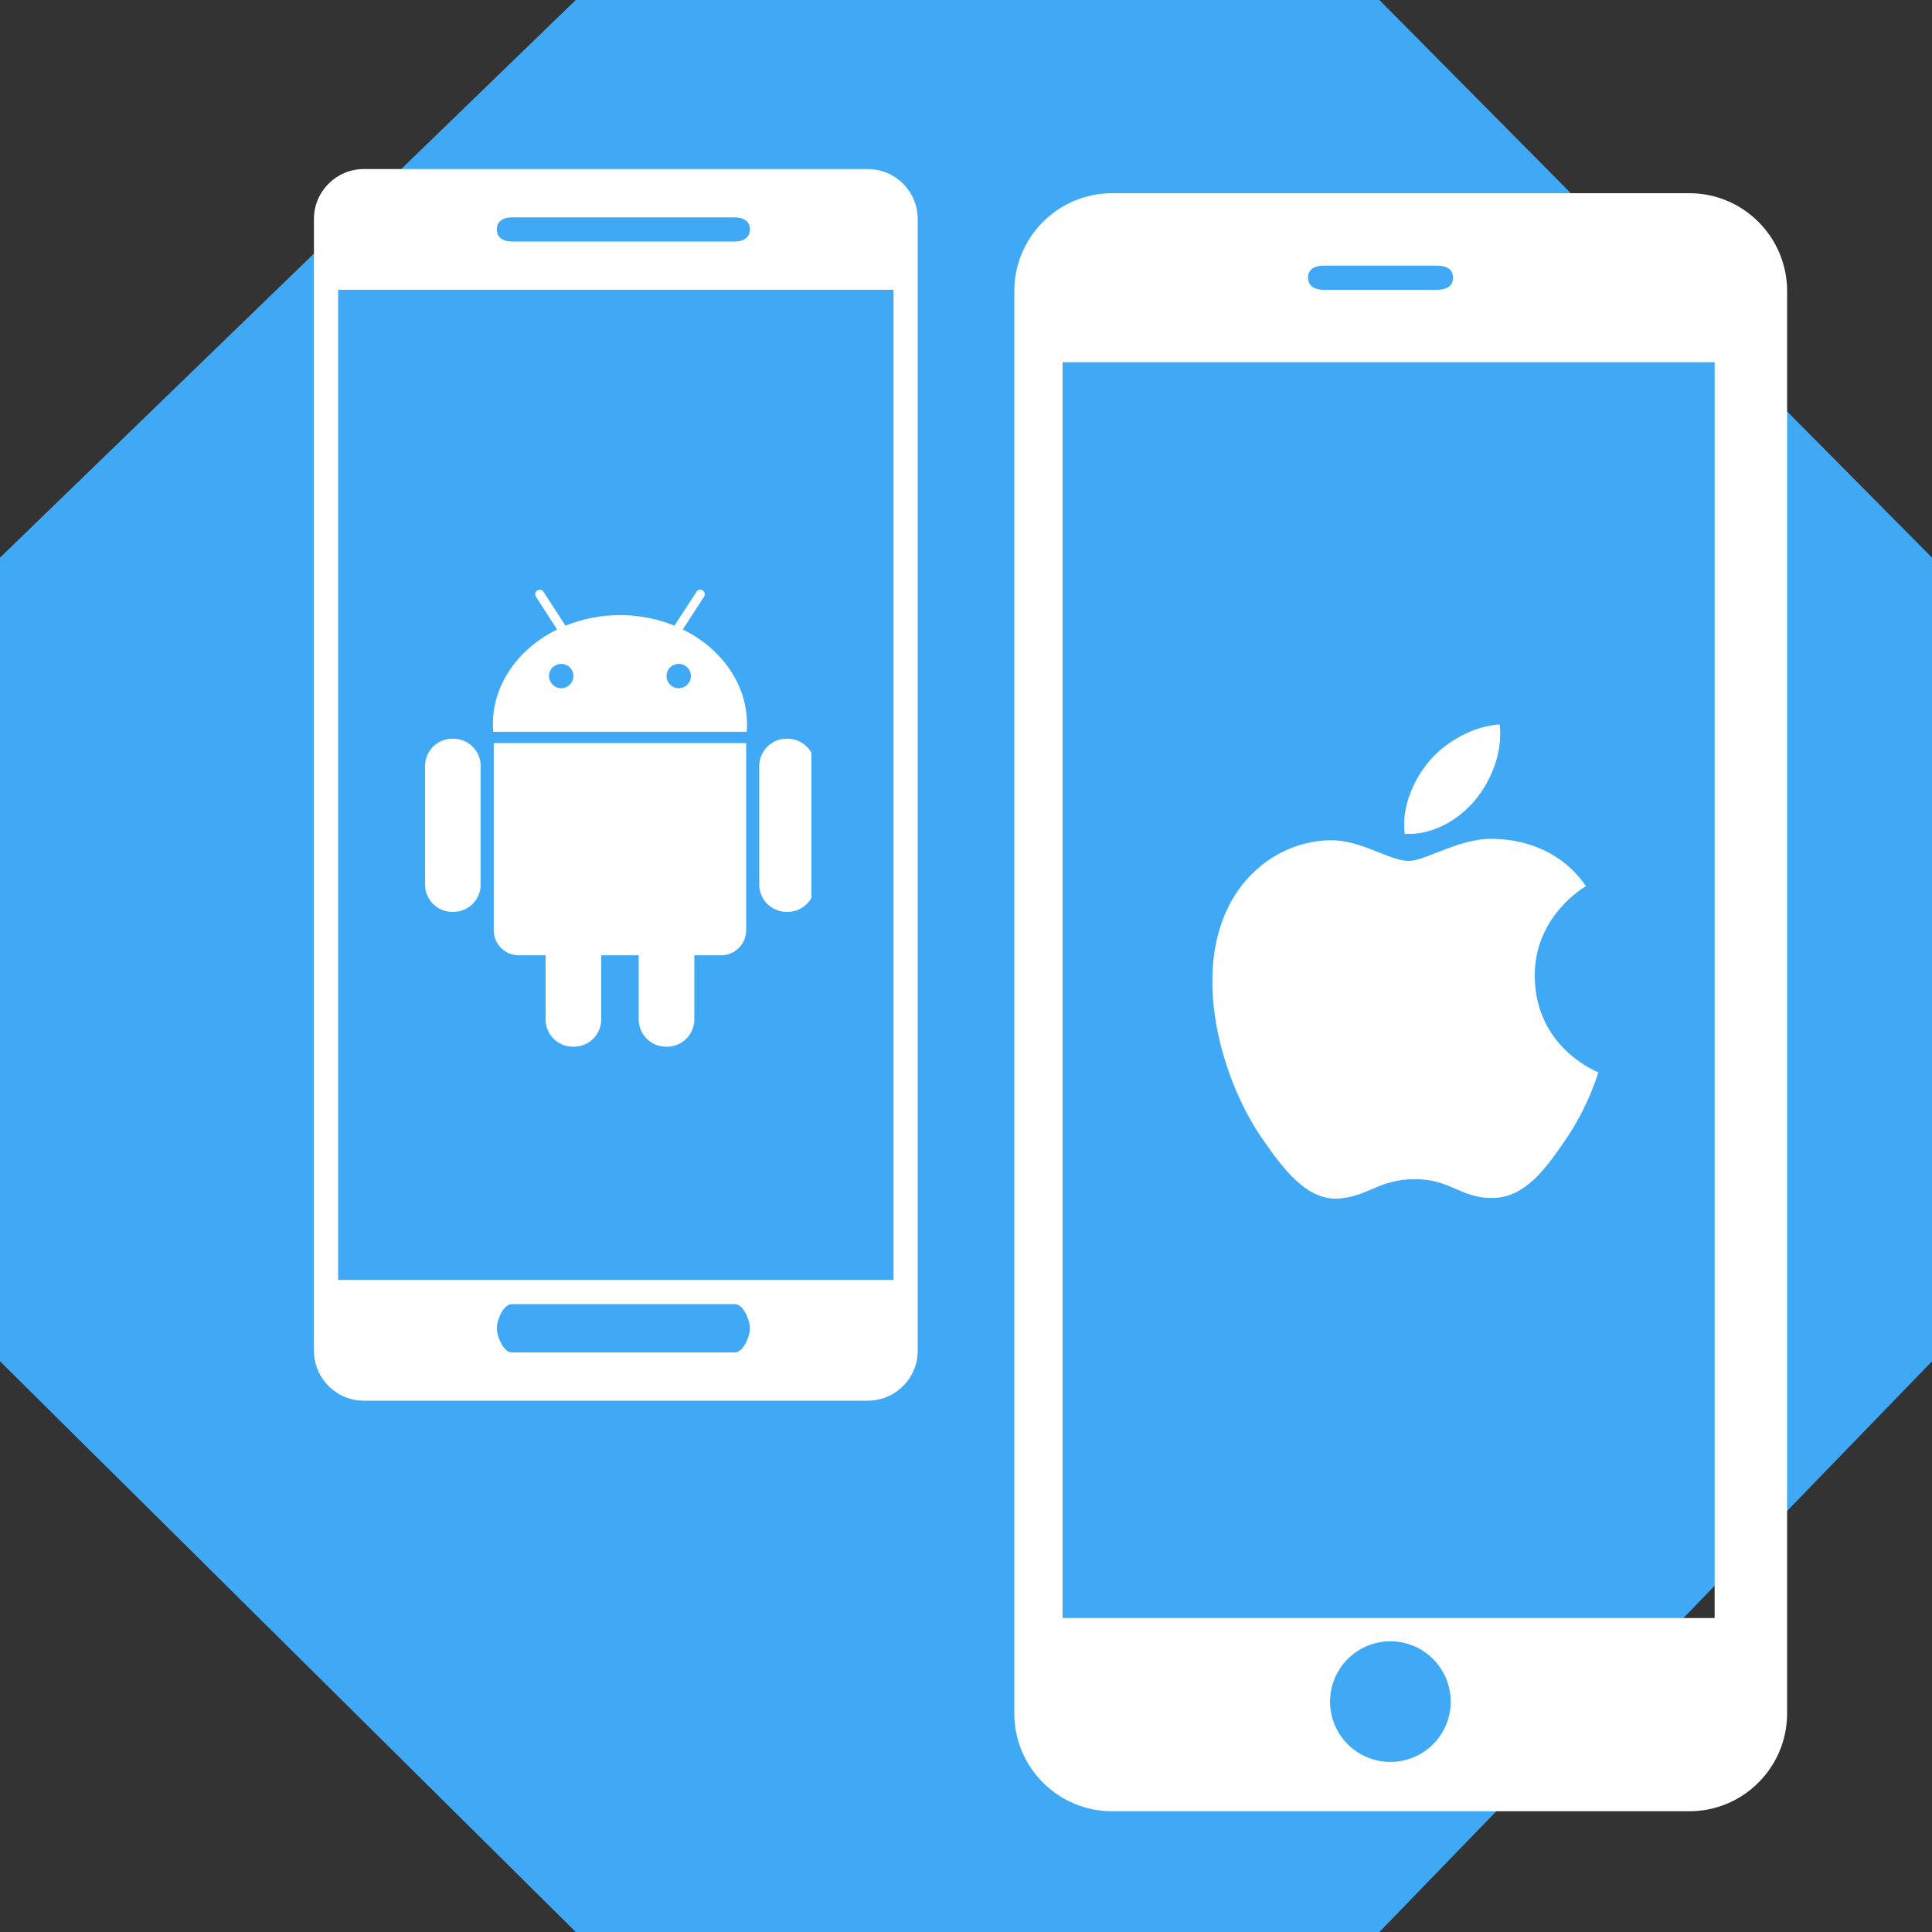 <?xml version="1.0" encoding="utf-8"?>
<!-- Generator: Adobe Illustrator 16.0.0, SVG Export Plug-In . SVG Version: 6.00 Build 0)  -->
<!DOCTYPE svg PUBLIC "-//W3C//DTD SVG 1.1//EN" "http://www.w3.org/Graphics/SVG/1.1/DTD/svg11.dtd">
<svg version="1.1" id="Layer_1" xmlns="http://www.w3.org/2000/svg" xmlns:xlink="http://www.w3.org/1999/xlink" x="0px" y="0px"
	 width="80px" height="80px" viewBox="0 0 80 80" enable-background="new 0 0 80 80" xml:space="preserve">
<rect x="0" y="0" width="80" height="80" fill="#333333" stroke="none"/>
<g>
	<polygon fill="#3FA9F5" points="23.841,80 0,56.368 0,23.091 23.841,0 57.118,0 80,23.091 80,56.368 57.118,80 	"/>
	<g>
		<g>
			<path fill="#FFFFFF" d="M18.775,30.588h-0.047c-0.624,0-1.128,0.51-1.128,1.129v4.914c0,0.619,0.505,1.128,1.128,1.128h0.047
				c0.624,0,1.129-0.509,1.129-1.128v-4.914C19.905,31.098,19.396,30.588,18.775,30.588L18.775,30.588z M18.775,30.588"/>
			<g>
				<defs>
					<rect id="SVGID_1_" x="17.6" y="24.418" width="16" height="19.192"/>
				</defs>
				<clipPath id="SVGID_2_">
					<use xlink:href="#SVGID_1_"  overflow="visible"/>
				</clipPath>
				<path clip-path="url(#SVGID_2_)" fill="#FFFFFF" d="M20.445,38.524c0,0.571,0.465,1.033,1.038,1.033h1.109v2.655
					c0,0.623,0.504,1.129,1.128,1.129h0.047c0.624,0,1.129-0.51,1.129-1.129v-2.655h1.551v2.655c0,0.623,0.509,1.129,1.128,1.129
					h0.047c0.624,0,1.129-0.51,1.129-1.129v-2.655h1.108c0.568,0,1.038-0.462,1.038-1.033v-7.754H20.445V38.524z M20.445,38.524"/>
				<path clip-path="url(#SVGID_2_)" fill="#FFFFFF" d="M28.274,26.066l0.879-1.361c0.055-0.082,0.031-0.2-0.055-0.256
					c-0.087-0.061-0.201-0.035-0.257,0.056l-0.916,1.403c-0.682-0.279-1.448-0.438-2.252-0.438c-0.809,0-1.575,0.158-2.257,0.438
					l-0.912-1.403c-0.055-0.091-0.173-0.116-0.26-0.056c-0.086,0.056-0.11,0.174-0.055,0.256l0.88,1.361
					c-1.586,0.777-2.66,2.245-2.66,3.926c0,0.104,0.008,0.205,0.016,0.309h10.492c0.008-0.104,0.016-0.205,0.016-0.309
					C30.933,28.312,29.859,26.844,28.274,26.066L28.274,26.066z M23.239,28.498c-0.28,0-0.505-0.227-0.505-0.506
					c0-0.28,0.225-0.501,0.505-0.501c0.28,0,0.504,0.221,0.504,0.501C23.743,28.271,23.519,28.498,23.239,28.498L23.239,28.498z
					 M28.104,28.498c-0.28,0-0.505-0.227-0.505-0.506c0-0.28,0.225-0.501,0.505-0.501s0.505,0.221,0.505,0.501
					C28.609,28.271,28.384,28.498,28.104,28.498L28.104,28.498z M28.104,28.498"/>
				<path clip-path="url(#SVGID_2_)" fill="#FFFFFF" d="M32.614,30.588h-0.047c-0.624,0-1.128,0.51-1.128,1.129v4.914
					c0,0.619,0.509,1.128,1.128,1.128h0.047c0.624,0,1.128-0.509,1.128-1.128v-4.914C33.742,31.098,33.233,30.588,32.614,30.588
					L32.614,30.588z M32.614,30.588"/>
			</g>
		</g>
		<path fill="#FFFFFF" d="M38,9.068C38,7.926,37.074,7,35.932,7H15.068C13.926,7,13,7.926,13,9.068v46.863
			C13,57.074,13.926,58,15.068,58h20.863C37.074,58,38,57.074,38,55.932V9.068z M21.192,9h9.24c0.343,0,0.621,0.157,0.621,0.5
			S30.774,10,30.432,10h-9.24c-0.343,0-0.621-0.157-0.621-0.5S20.849,9,21.192,9z M30.432,56h-9.24c-0.343,0-0.621-0.657-0.621-1
			s0.278-1,0.621-1h9.24c0.343,0,0.621,0.657,0.621,1S30.774,56,30.432,56z M37,53H14V12h23V53z"/>
	</g>
	<g>
		<path fill="#FFFFFF" d="M74,12.054C74,9.815,72.186,8,69.947,8H46.053C43.814,8,42,9.815,42,12.054v58.893
			C42,73.186,43.814,75,46.053,75h23.895C72.186,75,74,73.186,74,70.946V12.054z M54.811,11h4.707c0.358,0,0.65,0.142,0.65,0.5
			c0,0.357-0.292,0.5-0.65,0.5h-4.707c-0.357,0-0.649-0.143-0.649-0.5C54.161,11.142,54.453,11,54.811,11z M57.572,72.957
			c-1.379,0-2.497-1.117-2.497-2.496s1.118-2.498,2.497-2.498c1.38,0,2.498,1.119,2.498,2.498S58.952,72.957,57.572,72.957z M71,67
			H44V15h27V67z"/>
		<g>
			<g>
				<defs>
					<rect id="SVGID_3_" x="50.2" y="30" width="16" height="19.65"/>
				</defs>
				<clipPath id="SVGID_4_">
					<use xlink:href="#SVGID_3_"  overflow="visible"/>
				</clipPath>
				<path clip-path="url(#SVGID_4_)" fill="#FFFFFF" d="M63.551,40.431c-0.024-2.486,2.027-3.679,2.119-3.737
					c-1.152-1.688-2.949-1.919-3.59-1.945c-1.529-0.156-2.982,0.899-3.758,0.899s-1.972-0.877-3.24-0.854
					c-1.666,0.025-3.202,0.969-4.061,2.462c-1.73,3.004-0.443,7.454,1.244,9.891c0.824,1.193,1.808,2.532,3.099,2.485
					c1.243-0.051,1.714-0.805,3.216-0.805c1.504,0,1.926,0.805,3.24,0.779c1.339-0.025,2.186-1.215,3.006-2.412
					c0.946-1.383,1.336-2.723,1.359-2.791C66.156,44.388,63.576,43.4,63.551,40.431L63.551,40.431z M61.078,33.135
					c0.686-0.831,1.148-1.984,1.022-3.135c-0.987,0.039-2.184,0.657-2.892,1.486c-0.636,0.735-1.191,1.91-1.042,3.037
					C59.269,34.609,60.393,33.963,61.078,33.135L61.078,33.135z M61.078,33.135"/>
			</g>
		</g>
	</g>
</g>
</svg>
